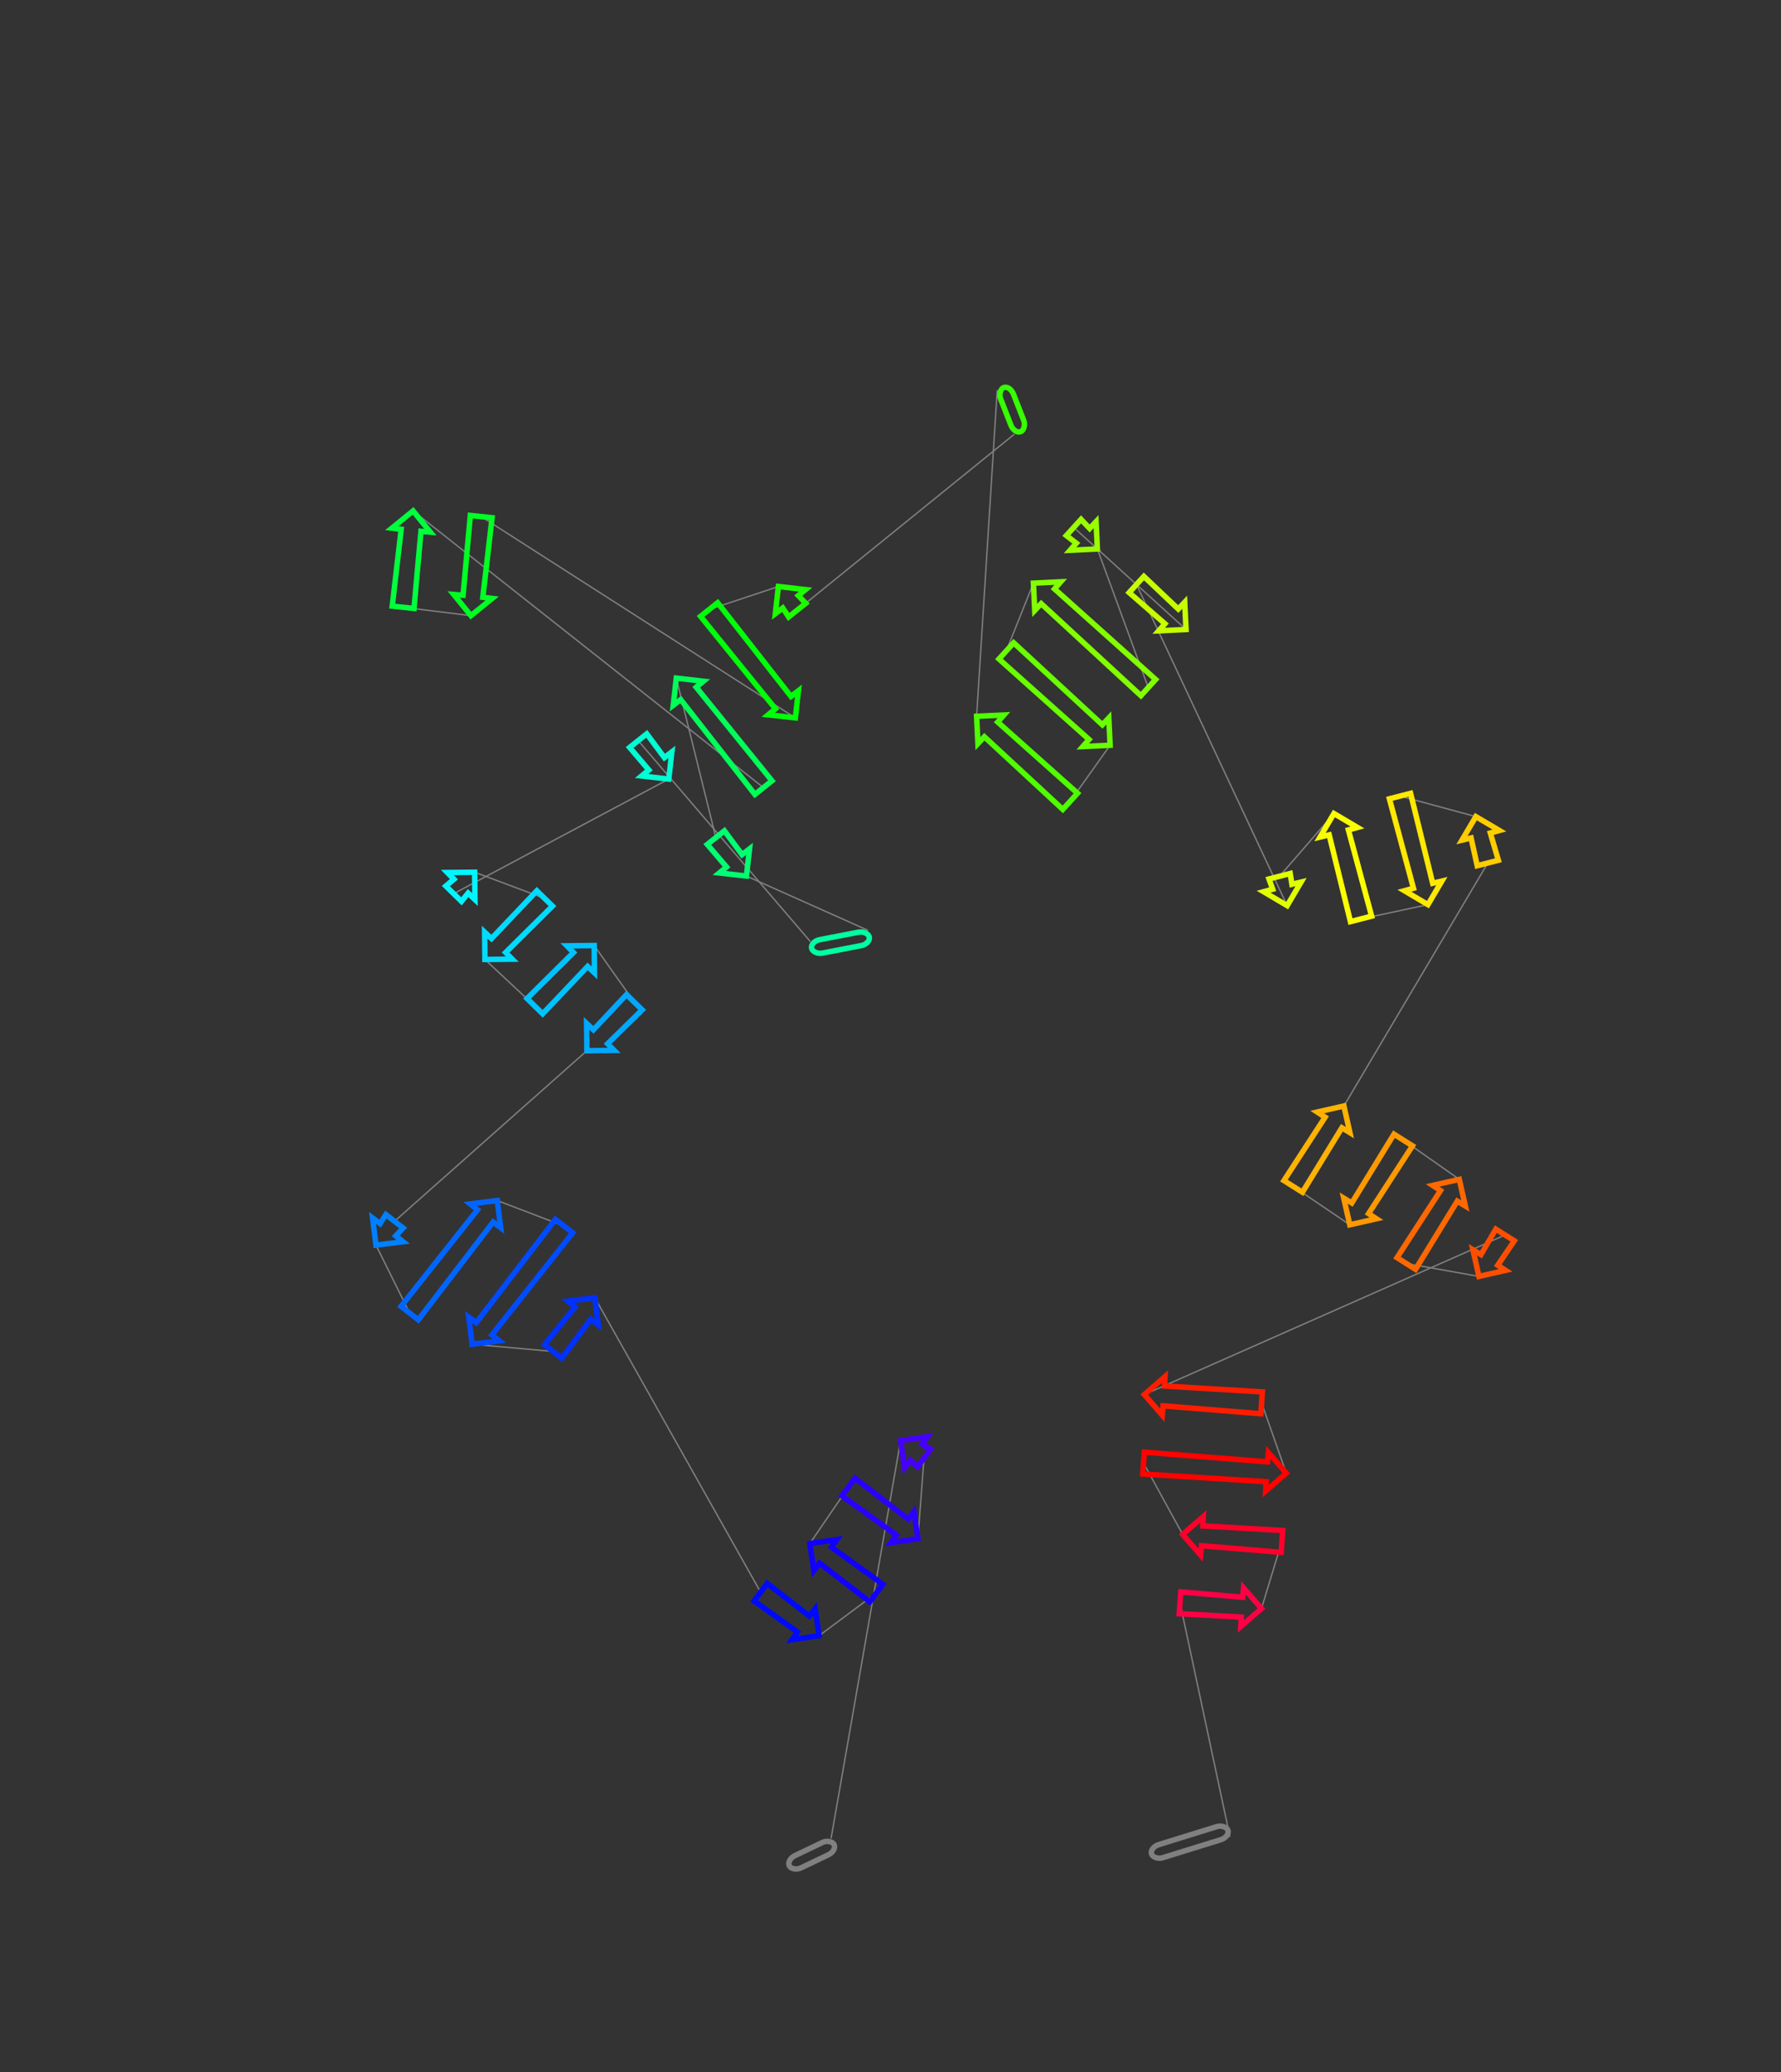 <?xml version="1.0" encoding="utf-8" ?>
<svg baseProfile="full" height="1515.513" version="1.1" width="1303.239" xmlns="http://www.w3.org/2000/svg" xmlns:ev="http://www.w3.org/2001/xml-events" xmlns:xlink="http://www.w3.org/1999/xlink"><rect width="100%" height="100%" fill="#333333" stroke="none"/><defs /><line style="stroke: grey; opacity: 2.0" x1="608.147" x2="659.003" y1="1344.504" y2="1053.624" /><line style="stroke: grey; opacity: 2.0" x1="676.159" x2="671.646" y1="1066.392" y2="1125.371" /><line style="stroke: grey; opacity: 2.0" x1="620.861" x2="592.583" y1="1087.574" y2="1128.903" /><line style="stroke: grey; opacity: 2.0" x1="641.251" x2="599.365" y1="1165.124" y2="1196.314" /><line style="stroke: grey; opacity: 2.0" x1="556.595" x2="435.287" y1="1164.482" y2="949.131" /><line style="stroke: grey; opacity: 2.0" x1="404.709" x2="345.449" y1="988.4" y2="983.134" /><line style="stroke: grey; opacity: 2.0" x1="412.734" x2="363.885" y1="896.724" y2="878.047" /><line style="stroke: grey; opacity: 2.0" x1="299.78" x2="275.117" y1="960.374" y2="910.648" /><line style="stroke: grey; opacity: 2.0" x1="288.69" x2="429.443" y1="893.217" y2="768.468" /><line style="stroke: grey; opacity: 2.0" x1="464.186" x2="434.796" y1="732.989" y2="691.545" /><line style="stroke: grey; opacity: 2.0" x1="391.38" x2="354.84" y1="735.882" y2="701.727" /><line style="stroke: grey; opacity: 2.0" x1="398.545" x2="347.323" y1="657.096" y2="637.932" /><line style="stroke: grey; opacity: 2.0" x1="331.955" x2="489.367" y1="653.625" y2="569.784" /><line style="stroke: grey; opacity: 2.0" x1="466.992" x2="592.941" y1="541.689" y2="688.592" /><line style="stroke: grey; opacity: 2.0" x1="635.147" x2="546.208" y1="680.446" y2="640.721" /><line style="stroke: grey; opacity: 2.0" x1="523.817" x2="494.874" y1="612.606" y2="495.976" /><line style="stroke: grey; opacity: 2.0" x1="558.638" x2="302.269" y1="576.04" y2="373.662" /><line style="stroke: grey; opacity: 2.0" x1="294.978" x2="344.617" y1="444.163" y2="450.283" /><line style="stroke: grey; opacity: 2.0" x1="352.111" x2="582.002" y1="377.831" y2="525.043" /><line style="stroke: grey; opacity: 2.0" x1="518.895" x2="569.588" y1="445.804" y2="428.967" /><line style="stroke: grey; opacity: 2.0" x1="583.344" x2="742.295" y1="446.239" y2="317.503" /><line style="stroke: grey; opacity: 2.0" x1="729.706" x2="714.632" y1="285.321" y2="523.879" /><line style="stroke: grey; opacity: 2.0" x1="783.09" x2="812.31" y1="586.08" y2="545.054" /><line style="stroke: grey; opacity: 2.0" x1="736.364" x2="756.19" y1="476.049" y2="426.499" /><line style="stroke: grey; opacity: 2.0" x1="840.234" x2="803.005" y1="502.863" y2="401.494" /><line style="stroke: grey; opacity: 2.0" x1="785.687" x2="867.859" y1="385.758" y2="460.406" /><line style="stroke: grey; opacity: 2.0" x1="831.632" x2="941.872" y1="427.49" y2="662.355" /><line style="stroke: grey; opacity: 2.0" x1="936.336" x2="976.098" y1="640.86" y2="595" /><line style="stroke: grey; opacity: 2.0" x1="995.944" x2="1044.89" y1="672.057" y2="661.629" /><line style="stroke: grey; opacity: 2.0" x1="1024.44" x2="1079.943" y1="582.228" y2="597.246" /><line style="stroke: grey; opacity: 2.0" x1="1088.681" x2="983.381" y1="631.172" y2="808.901" /><line style="stroke: grey; opacity: 2.0" x1="946.279" x2="987.694" y1="867.721" y2="895.785" /><line style="stroke: grey; opacity: 2.0" x1="1026.808" x2="1067.827" y1="833.775" y2="862.566" /><line style="stroke: grey; opacity: 2.0" x1="1029.028" x2="1082.211" y1="924.077" y2="933.531" /><line style="stroke: grey; opacity: 2.0" x1="1101.326" x2="837.363" y1="903.226" y2="1019.946" /><line style="stroke: grey; opacity: 2.0" x1="923.159" x2="941.223" y1="1025.995" y2="1077.423" /><line style="stroke: grey; opacity: 2.0" x1="836.8" x2="865.425" y1="1070.061" y2="1122.248" /><line style="stroke: grey; opacity: 2.0" x1="938.029" x2="923.07" y1="1127.367" y2="1176.455" /><line style="stroke: grey; opacity: 2.0" x1="863.461" x2="900.015" y1="1172.252" y2="1343.442" /><rect height="10" rx="7" ry="45" style="stroke: grey; stroke-width:4; stroke-linecap:round; fill-opacity:0; opacity:2.0" transform="rotate(-205.547 612.46 1353.527)" width="36.252" x="612.46" y="1353.527" /><polygon points="674.776,1056.308 680.935,1059.975 671.383,1072.81 666.102,1067.962 661.904,1073.412 659.003,1053.624 678.791,1050.722" style="stroke: #4500ff; stroke-width:4; stroke-linecap:round; fill-opacity:0; opacity:2.0" /><polygon points="655.873,1122.687 616.085,1093.992 625.638,1081.157 664.546,1111.032 668.744,1105.583 671.646,1125.371 651.858,1128.272" style="stroke: #2b00ff; stroke-width:4; stroke-linecap:round; fill-opacity:0; opacity:2.0" /><polygon points="608.356,1131.587 646.028,1158.707 636.475,1171.542 599.682,1143.241 595.484,1148.691 592.583,1128.903 612.371,1126.001" style="stroke: #1100ff; stroke-width:4; stroke-linecap:round; fill-opacity:0; opacity:2.0" /><polygon points="583.592,1193.63 551.819,1170.9 561.372,1158.065 592.265,1181.975 596.464,1176.526 599.365,1196.314 579.577,1199.215" style="stroke: #0009ff; stroke-width:4; stroke-linecap:round; fill-opacity:0; opacity:2.0" /><polygon points="432.26,964.842 411.021,993.315 398.397,983.485 420.797,955.916 415.44,951.6 435.287,949.131 437.757,968.978" style="stroke: #0031ff; stroke-width:4; stroke-linecap:round; fill-opacity:0; opacity:2.0" /><polygon points="348.477,967.423 406.422,891.809 419.046,901.639 359.939,976.349 365.296,980.665 345.449,983.134 342.98,963.287" style="stroke: #004bff; stroke-width:4; stroke-linecap:round; fill-opacity:0; opacity:2.0" /><polygon points="360.858,893.758 306.092,965.289 293.468,955.459 349.396,884.832 344.039,880.516 363.885,878.047 366.355,897.894" style="stroke: #0065ff; stroke-width:4; stroke-linecap:round; fill-opacity:0; opacity:2.0" /><polygon points="278.144,894.937 282.378,888.302 295.002,898.132 289.607,903.863 294.964,908.179 275.117,910.648 272.647,890.802" style="stroke: #007fff; stroke-width:4; stroke-linecap:round; fill-opacity:0; opacity:2.0" /><polygon points="434.227,753.2 458.47,727.392 469.901,738.586 444.607,763.365 449.442,768.259 429.443,768.468 429.233,748.469" style="stroke: #00a8ff; stroke-width:4; stroke-linecap:round; fill-opacity:0; opacity:2.0" /><polygon points="430.012,706.813 397.096,741.479 385.664,730.285 419.632,696.649 414.797,691.755 434.796,691.545 435.006,711.544" style="stroke: #00c2ff; stroke-width:4; stroke-linecap:round; fill-opacity:0; opacity:2.0" /><polygon points="359.624,686.459 392.829,651.498 404.261,662.693 370.004,696.624 374.839,701.517 354.84,701.727 354.63,681.728" style="stroke: #00dbff; stroke-width:4; stroke-linecap:round; fill-opacity:0; opacity:2.0" /><polygon points="342.538,653.2 337.671,659.222 326.24,648.028 332.159,643.036 327.324,638.142 347.323,637.932 347.533,657.931" style="stroke: #00f6ff; stroke-width:4; stroke-linecap:round; fill-opacity:0; opacity:2.0" /><polygon points="474.803,563.158 460.734,546.673 473.25,536.706 486.167,554.107 491.619,549.911 489.367,569.784 469.494,567.532" style="stroke: #00ffd4; stroke-width:4; stroke-linecap:round; fill-opacity:0; opacity:2.0" /><rect height="10" rx="7" ry="45" style="stroke: #00ffa2; stroke-width:4; stroke-linecap:round; fill-opacity:0; opacity:2.0" transform="rotate(-190.924 637.042 690.265)" width="42.985" x="637.042" y="690.265" /><polygon points="531.644,634.094 517.559,617.59 530.075,607.622 543.008,625.044 548.46,620.848 546.208,640.721 526.335,638.468" style="stroke: #00ff71; stroke-width:4; stroke-linecap:round; fill-opacity:0; opacity:2.0" /><polygon points="509.437,502.602 564.896,571.056 552.38,581.023 498.073,511.653 492.622,515.849 494.874,495.976 514.747,498.228" style="stroke: #00ff57; stroke-width:4; stroke-linecap:round; fill-opacity:0; opacity:2.0" /><polygon points="308.028,388.59 302.935,444.986 287.02,443.34 293.577,387.095 286.747,386.274 302.269,373.662 314.882,389.184" style="stroke: #00ff3d; stroke-width:4; stroke-linecap:round; fill-opacity:0; opacity:2.0" /><polygon points="338.859,435.355 344.153,377.008 360.069,378.654 353.309,436.85 360.139,437.671 344.617,450.283 332.005,434.761" style="stroke: #00ff23; stroke-width:4; stroke-linecap:round; fill-opacity:0; opacity:2.0" /><polygon points="567.438,518.417 512.637,450.788 525.153,440.821 578.802,509.366 584.254,505.17 582.002,525.043 562.129,522.791" style="stroke: #00ff09; stroke-width:4; stroke-linecap:round; fill-opacity:0; opacity:2.0" /><polygon points="584.151,435.593 589.602,441.255 577.086,451.223 572.787,444.644 567.336,448.84 569.588,428.967 589.461,431.219" style="stroke: #1dff00; stroke-width:4; stroke-linecap:round; fill-opacity:0; opacity:2.0" /><rect height="10" rx="7" ry="45" style="stroke: #35ff00; stroke-width:4; stroke-linecap:round; fill-opacity:0; opacity:2.0" transform="rotate(68.635 739.019 281.678)" width="34.557" x="739.019" y="281.678" /><polygon points="730.068,528.09 788.47,580.159 777.71,592.001 720.299,538.842 715.589,543.856 714.632,523.879 734.609,522.922" style="stroke: #4eff00; stroke-width:4; stroke-linecap:round; fill-opacity:0; opacity:2.0" /><polygon points="796.874,540.843 730.985,481.97 741.744,470.128 806.644,530.091 811.353,525.077 812.31,545.054 792.333,546.011" style="stroke: #68ff00; stroke-width:4; stroke-linecap:round; fill-opacity:0; opacity:2.0" /><polygon points="771.625,430.71 845.614,496.942 834.854,508.784 761.856,441.462 757.146,446.476 756.19,426.499 776.167,425.543" style="stroke: #82ff00; stroke-width:4; stroke-linecap:round; fill-opacity:0; opacity:2.0" /><polygon points="787.569,397.283 780.307,391.679 791.066,379.837 797.339,386.531 802.049,381.517 803.005,401.494 783.028,402.45" style="stroke: #9aff00; stroke-width:4; stroke-linecap:round; fill-opacity:0; opacity:2.0" /><polygon points="852.423,456.195 826.252,433.411 837.012,421.569 862.193,445.443 866.903,440.429 867.859,460.406 847.882,461.363" style="stroke: #c6ff00; stroke-width:4; stroke-linecap:round; fill-opacity:0; opacity:2.0" /><polygon points="931.282,650.361 928.588,642.856 944.083,638.865 945.35,646.738 952.04,645.133 941.872,662.355 924.649,652.187" style="stroke: #e0ff00; stroke-width:4; stroke-linecap:round; fill-opacity:0; opacity:2.0" /><polygon points="986.688,606.994 1003.692,670.062 988.197,674.053 972.619,610.617 965.93,612.222 976.098,595 993.321,605.168" style="stroke: #faff00; stroke-width:4; stroke-linecap:round; fill-opacity:0; opacity:2.0" /><polygon points="1034.3,649.635 1016.693,584.223 1032.187,580.233 1048.368,646.011 1055.058,644.406 1044.89,661.629 1027.667,651.461" style="stroke: #ffe900; stroke-width:4; stroke-linecap:round; fill-opacity:0; opacity:2.0" /><polygon points="1090.533,609.24 1096.428,629.177 1080.934,633.167 1076.465,612.863 1069.775,614.468 1079.943,597.246 1097.166,607.414" style="stroke: #ffcd00; stroke-width:4; stroke-linecap:round; fill-opacity:0; opacity:2.0" /><polygon points="981.919,824.834 953.046,871.989 939.513,863.453 969.631,817.083 963.874,813.318 983.381,808.901 987.797,828.407" style="stroke: #ffb300; stroke-width:4; stroke-linecap:round; fill-opacity:0; opacity:2.0" /><polygon points="989.156,879.852 1020.041,829.507 1033.574,838.043 1001.443,887.602 1007.2,891.368 987.694,895.785 983.277,876.279" style="stroke: #ff9900; stroke-width:4; stroke-linecap:round; fill-opacity:0; opacity:2.0" /><polygon points="1066.365,878.499 1035.795,928.345 1022.262,919.809 1054.077,870.749 1048.32,866.983 1067.827,862.566 1072.243,882.072" style="stroke: #ff6800; stroke-width:4; stroke-linecap:round; fill-opacity:0; opacity:2.0" /><polygon points="1083.672,917.598 1094.559,898.958 1108.092,907.494 1095.96,925.348 1101.717,929.114 1082.211,933.531 1077.794,914.024" style="stroke: #ff4e00; stroke-width:4; stroke-linecap:round; fill-opacity:0; opacity:2.0" /><polygon points="852.095,1013.703 923.721,1018.014 922.596,1033.975 851.073,1028.194 850.476,1035.048 837.363,1019.946 852.465,1006.833" style="stroke: #ff1d00; stroke-width:4; stroke-linecap:round; fill-opacity:0; opacity:2.0" /><polygon points="926.491,1083.666 836.238,1078.041 837.363,1062.081 927.513,1069.175 928.111,1062.321 941.223,1077.423 926.121,1090.536" style="stroke: #ff0300; stroke-width:4; stroke-linecap:round; fill-opacity:0; opacity:2.0" /><polygon points="880.157,1116.005 938.591,1119.386 937.466,1135.347 879.135,1130.496 878.538,1137.35 865.425,1122.248 880.527,1109.135" style="stroke: #ff002a; stroke-width:4; stroke-linecap:round; fill-opacity:0; opacity:2.0" /><polygon points="908.339,1182.698 862.898,1180.233 864.024,1164.272 909.36,1168.207 909.958,1161.353 923.07,1176.455 907.969,1189.568" style="stroke: #ff0044; stroke-width:4; stroke-linecap:round; fill-opacity:0; opacity:2.0" /><rect height="10" rx="7" ry="45" style="stroke: grey; stroke-width:4; stroke-linecap:round; fill-opacity:0; opacity:2.0" transform="rotate(-17.21 841.173 1351.2)" width="58.502" x="841.173" y="1351.2" /></svg>